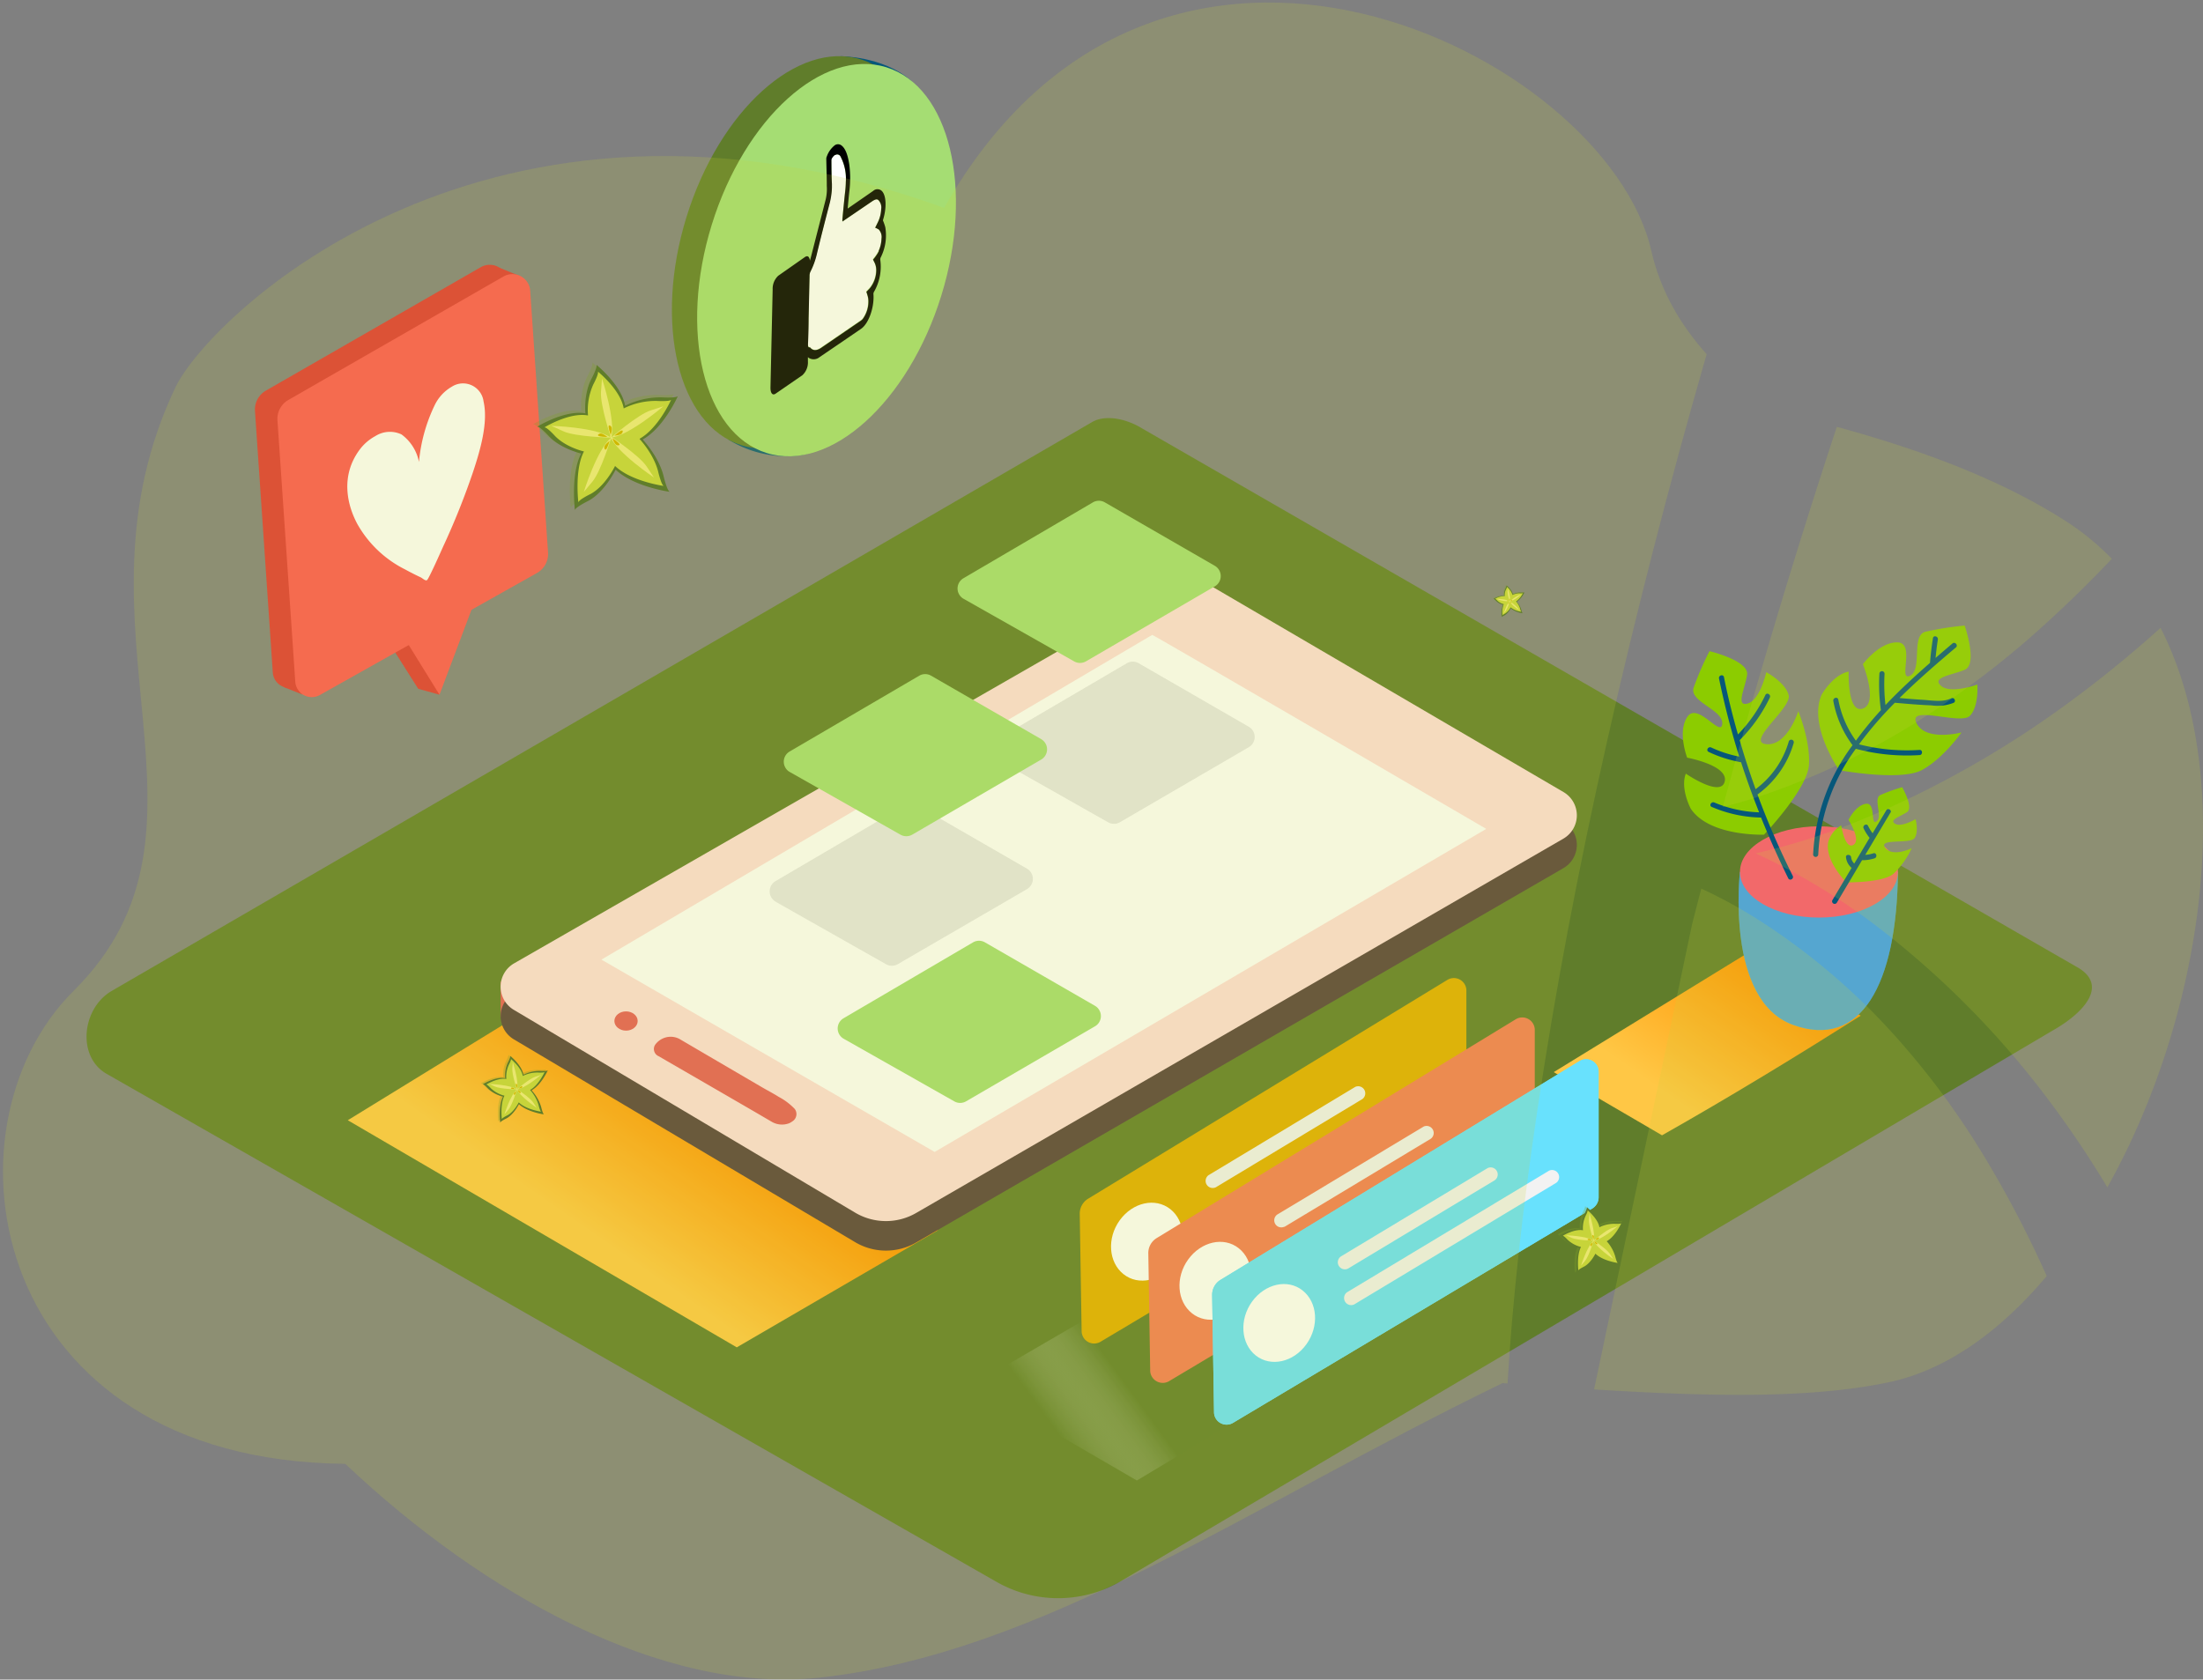 <svg xmlns="http://www.w3.org/2000/svg" xmlns:xlink="http://www.w3.org/1999/xlink" id="Layer_1" data-name="Layer 1" viewBox="0 0 786.78 600"><rect x="0" y="0" width="786.78" height="600" fill="#808080" stroke="none"/><defs><style>.cls-1{fill:#06577a;}.cls-2{fill:#607d2b;}.cls-3{fill:url(#Dégradé_sans_nom_21);}.cls-4{fill:#e03636;}.cls-5{fill:#ff5454;}.cls-6{fill:url(#Dégradé_sans_nom_21-2);}.cls-7{fill:#e75a59;}.cls-8{fill:#56403d;}.cls-9{fill:#ffdddc;}.cls-10{fill:#fff;}.cls-11{fill:#68e1fd;}.cls-12{fill:#2e2e75;opacity:0.33;}.cls-12,.cls-17,.cls-21{isolation:isolate;}.cls-13{fill:#f2696a;}.cls-14{fill:#8ccc00;}.cls-15{fill:#a5dd73;}.cls-16{fill:#e6e6e6;}.cls-17{opacity:0.63;fill:url(#Dégradé_sans_nom_29);}.cls-18{fill:#e2ac00;}.cls-19{fill:#f2f2f2;}.cls-20{fill:#f47b56;}.cls-21{fill:#c8d53a;opacity:0.18;}.cls-22{fill:#7fa02b;opacity:0.3;}.cls-23{fill:#c7d43a;}.cls-24{fill:#e9e66f;}.cls-25{fill:#cfb800;}</style><linearGradient id="D&#xE9;grad&#xE9;_sans_nom_21" x1="829.71" y1="-3726.25" x2="796.26" y2="-3774.26" gradientTransform="matrix(1, 0, 0, -1, -200, -3382)" gradientUnits="userSpaceOnUse"><stop offset="0" stop-color="#ff9504"></stop><stop offset="0.99" stop-color="#ffc745"></stop></linearGradient><linearGradient id="D&#xE9;grad&#xE9;_sans_nom_21-2" x1="447.01" y1="-3776.83" x2="413.59" y2="-3824.85" xlink:href="#D&#xE9;grad&#xE9;_sans_nom_21"></linearGradient><linearGradient id="D&#xE9;grad&#xE9;_sans_nom_29" x1="581.03" y1="-3898.31" x2="605.08" y2="-3880.76" gradientTransform="matrix(1, 0, 0, -1, -200, -3382)" gradientUnits="userSpaceOnUse"><stop offset="0" stop-color="#fff" stop-opacity="0"></stop><stop offset="1" stop-color="#607d2b"></stop></linearGradient></defs><path class="cls-1" d="M300.19,20.1s14.89-.14,25,8.54-25,1.72-25,1.72"></path><path class="cls-2" d="M399.63,565.24,733.18,368.09c10.62-6,19.74-15.64,9.37-22.17L407.81,153c-5-3.11-12.66-5.15-17.75-2.24L39.89,354c-10.62,6.17-12.52,23.39-1.9,29.56L355.61,564.93A44.36,44.36,0,0,0,399.63,565.24Z"></path><path class="cls-3" d="M664.55,362.84,625.3,339.75,554.9,383l38.68,22.57C617.58,392,641.19,377.59,664.55,362.84Z"></path><polyline class="cls-4" points="156.96 248.18 149.36 246.06 138.57 229.02 148.58 227.41"></polyline><path class="cls-4" d="M91.06,146.8l6.37,93.49A5.91,5.91,0,0,0,106.2,245l77.55-43.66A7.79,7.79,0,0,0,187.7,194l-6.46-93.47a6.37,6.37,0,0,0-6.79-5.92,6.3,6.3,0,0,0-2.73.83L95,139.52A7.79,7.79,0,0,0,91.06,146.8Z"></path><polygon class="cls-4" points="185.58 98.56 176.14 94.76 176.5 101.8 185.58 98.56"></polygon><polygon class="cls-4" points="108.03 248.12 101.17 245.39 105.88 241.9 108.03 248.12"></polygon><path class="cls-5" d="M99.09,150.16l6.37,93.48a5.9,5.9,0,0,0,6.38,5.38,6,6,0,0,0,2.34-.7l77.55-43.6a7.78,7.78,0,0,0,4-7.33l-6.37-93.53a6.37,6.37,0,0,0-6.79-5.92,6.28,6.28,0,0,0-2.73.82L103,142.87A7.8,7.8,0,0,0,99.09,150.16Z"></path><polyline class="cls-5" points="171.38 209.89 156.96 248.18 141.18 222.68"></polyline><polygon class="cls-6" points="194.61 356.92 124.21 400.19 263.13 481.32 335 439.5 194.61 356.92"></polygon><path class="cls-7" d="M178.8,363.29V350.55l6.2,6.19a6,6,0,0,1-5.5,6.53C179.27,363.29,179,363.29,178.8,363.29Z"></path><path class="cls-8" d="M183.63,354.68,417.26,220.55a16.37,16.37,0,0,1,16.41,0l124.7,72.95a9.62,9.62,0,0,1,0,16.63L327.22,443.85a21.55,21.55,0,0,1-21.86-.13L183.48,371.27a9.62,9.62,0,0,1,.15-16.59Z"></path><path class="cls-9" d="M183.63,344.13,417.26,210a16.37,16.37,0,0,1,16.41,0l124.7,72.94a9.63,9.63,0,0,1,0,16.64L327.22,433.3a21.55,21.55,0,0,1-21.86-.13L183.48,360.74a9.62,9.62,0,0,1,.15-16.61Z"></path><path class="cls-10" d="M411.5,226.81c1.29.43,119.3,69.3,119.3,69.3l-197,115.4-119-68.7Z"></path><path class="cls-7" d="M282.91,400.64a3.07,3.07,0,0,0,.94-4.47,22.38,22.38,0,0,0-5.75-4.34c-2-1.27-4.11-2.34-6.17-3.55L256.06,379l-13-7.62a6.68,6.68,0,0,0-5.77-.63,6.84,6.84,0,0,0-3.37,2.57,2.8,2.8,0,0,0,1,3.84,2.39,2.39,0,0,0,.32.16l24,13.89,10.35,6,6,3.51a7.23,7.23,0,0,0,6.1.6A5,5,0,0,0,282.91,400.64Z"></path><ellipse class="cls-7" cx="223.58" cy="364.74" rx="4.16" ry="3.44"></ellipse><path class="cls-11" d="M621.41,311.49s-5.32,45.76,18.89,54.61,37.15-14.17,37.53-54.61"></path><path class="cls-12" d="M621.41,311.49s-5.32,45.76,18.89,54.61,37.15-14.17,37.53-54.61"></path><ellipse class="cls-13" cx="649.62" cy="311.49" rx="28.21" ry="16.3"></ellipse><path class="cls-14" d="M656.84,275.14s-11.18-16-6.24-27c0,0,4-7.11,9.64-8.23,0,0-.56,15.16,5.07,13.21s0-15.85,0-15.85,5.93-8,12.41-7.78,0,14.17,4.47,11.87.29-14.15,5.36-15.65a106.76,106.76,0,0,1,14.11-2.23s4.81,13.81,0,15.8-11.85,2.64-8.47,5.7,13-.44,13-.44.6,7.78-2.66,11.17-22.36-4.06-19.07,2.62,16.07,3.33,16.07,3.33-6.48,9.28-14.11,13.41S656.84,275.14,656.84,275.14Z"></path><path class="cls-14" d="M659.43,315.22s-8-7.89-6.44-14.68a10.38,10.38,0,0,1,4.59-5.7s1.29,8.67,4.29,7-1.7-8.94-1.7-8.94,2.5-5.19,6.21-5.75,1.52,8,3.83,6.26-1.34-8.07,1.38-9.41a61.34,61.34,0,0,1,7.76-2.79s4.2,7.33,1.68,8.94-6.44,2.77-4.21,4.13,7.31-1.65,7.31-1.65,1.17,4.36-.31,6.71-13.17,0-10.55,3.51,9.48.17,9.48.17a29.89,29.89,0,0,1-6.57,9.17C672.38,315.38,659.43,315.22,659.43,315.22Z"></path><path class="cls-14" d="M630,298.17s-19.42.76-26.15-9.26c0,0-3.85-7.17-1.77-12.54,0,0,12.48,8.63,13.88,2.82s-13.41-8.52-13.41-8.52-3.57-9.3.11-14.64,12,7.62,12.43,2.57-11.78-7.85-10.24-12.88a107.72,107.72,0,0,1,5.68-13.1s14.24,3.38,13.42,8.5-4.14,11.42.26,10.19,6.6-11.18,6.6-11.18,6.88,3.67,8,8.23-15.5,16.75-8,17.48,11.44-11.78,11.44-11.78,4.34,10.46,3.8,19.16S630,298.17,630,298.17Z"></path><path class="cls-1" d="M697.48,229.72q-3.09,2.61-6.21,5.32c.22-2.24.47-4.47.82-6.57.18-1.17-1.58-1.66-1.76-.5-.47,3-.82,5.93-1.05,8.83-5.46,4.79-10.87,9.77-15.9,15.07a65.25,65.25,0,0,1-.33-11.18.92.92,0,0,0-1.84,0,67,67,0,0,0,.54,13,126.11,126.11,0,0,0-8.94,10.91,36.2,36.2,0,0,1-6.28-14.67c-.23-1.16-2-.67-1.77.5A37.46,37.46,0,0,0,661.47,266a.69.69,0,0,0,.18.16,71,71,0,0,0-14.11,39.14.92.92,0,0,0,1.83,0,69,69,0,0,1,13.42-37.8,70.66,70.66,0,0,0,22.75,2.24c1.17,0,1.19-1.93,0-1.84a69,69,0,0,1-21.61-2,133.67,133.67,0,0,1,12.78-14.84h.16c4.29.38,8.56.76,12.88.92a15.65,15.65,0,0,0,8-.92c1-.54.13-2.12-.92-1.59-3,1.5-7.11.7-10.28.52-2.73-.16-5.44-.4-8.16-.63,6.55-6.48,13.57-12.52,20.34-18.24A1,1,0,0,0,697.48,229.72Z"></path><path class="cls-1" d="M640.59,265.46a.92.92,0,1,0-1.77-.49h0A32.52,32.52,0,0,1,627,281.92q-3.13-8.66-5.7-17.51a54.54,54.54,0,0,0,10.77-15.2c.52-1.05-1.07-2-1.58-.92a53.53,53.53,0,0,1-9.79,14.09c-1.93-6.71-3.63-13.57-5-20.48-.25-1.16-2-.67-1.77.49q2.92,14.16,7.22,27.9a43,43,0,0,1-10-3.26c-1.08-.49-2,1.07-.92,1.58a44.94,44.94,0,0,0,11.58,3.69h0c1.94,6,4.11,12,6.44,17.89a44.69,44.69,0,0,1-16-3.51c-1.08-.45-2,1.12-.92,1.58a46.64,46.64,0,0,0,17.62,3.8q4.47,11.06,9.72,21.73c.54,1,2.12.14,1.59-.91a287.28,287.28,0,0,1-12.59-29.06h0A34.58,34.58,0,0,0,640.59,265.46Z"></path><path class="cls-1" d="M673.83,289.2l-5.05,8.48a16.2,16.2,0,0,1-1.61-2.64c-.52-1.07-2.1-.14-1.59.91a17.78,17.78,0,0,0,2.12,3.36h0l-5.47,9.19a3.73,3.73,0,0,1-1.12-2.24c-.14-1.16-2-1.16-1.83,0a5.78,5.78,0,0,0,2,3.78l-6.84,11.49a.91.91,0,0,0,1.58.92l9-15.16a13.89,13.89,0,0,0,4.47-.67c1.12-.36.65-2.24-.49-1.77a12.6,12.6,0,0,1-2.84.54l9.14-15.34a.91.91,0,0,0-.82-1A.89.89,0,0,0,673.83,289.2Z"></path><path class="cls-1" d="M260.09,157a39.25,39.25,0,0,0,26.08,5.61c14.33-2.39-21.93-12.07-21.93-12.07"></path><ellipse class="cls-2" cx="286.17" cy="90.14" rx="72.14" ry="42.9" transform="translate(115.4 336.83) rotate(-72.79)"></ellipse><ellipse class="cls-15" cx="295.2" cy="92.93" rx="72.14" ry="42.9" transform="translate(119.08 347.42) rotate(-72.79)"></ellipse><path class="cls-10" d="M298.11,55.37h.14a1.33,1.33,0,0,1,1.85.41,1.51,1.51,0,0,1,.11.22,17,17,0,0,1,1.84,8.94,27.35,27.35,0,0,1-.23,3.4c-.35,3.33-.65,6.7-1,10v.78l.54-.36,10.28-7c.69-.47,1.34-.76,1.92-.4a3.7,3.7,0,0,1,1.12,3.27,11.94,11.94,0,0,1-1.05,4.47c-.34.76-.72,1.47-1.1,2.23a8.23,8.23,0,0,1,1.26.63,3.88,3.88,0,0,1,1,3.28,11.61,11.61,0,0,1-1,4.34,13.63,13.63,0,0,1-1.14,1.86c-.29.42-.61.76-.94,1.2.24.47.47.92.67,1.37a5.9,5.9,0,0,1,.47,2.59,10.26,10.26,0,0,1-2.24,6.19c-.4.45-.8.85-1.27,1.34.18.54.33,1,.47,1.57a6.75,6.75,0,0,1,.24,2.1,10.65,10.65,0,0,1-2,6.08,3.64,3.64,0,0,1-.7.6l-14.28,9.77c-1.36.94-2.59,1-3.6,0-.16-.13-.31-.29-.49-.27s-.47-.44-.47-1.22c.07-3,.15-6,.22-9.1q.18-7.59.34-15.18a3.15,3.15,0,0,1,.36-1.59,28.13,28.13,0,0,0,2.23-6.28c1.48-5.9,3-11.83,4.47-17.71a25.77,25.77,0,0,0,.9-5.92V65.61c0-2.75-.11-5.57-.18-8.34a1.57,1.57,0,0,1,.29-1A3.73,3.73,0,0,1,298.11,55.37Z"></path><path d="M314.61,91.83a1.7,1.7,0,0,0-.2,1.19,18,18,0,0,1-2.24,11.18,1.53,1.53,0,0,0-.22,1c.31,4.7-1.74,10.47-4.47,12.3l-6.24,4.27-8.54,5.81a3.31,3.31,0,0,1-3.89.25l-.27-.25v1.57a6.24,6.24,0,0,1-2,4.91l-4.78,3.29L277,140.63c-1.11.76-1.87-.2-1.83-2.23l.78-35a6.33,6.33,0,0,1,2-4.9l9.5-6.66c.87-.58,1.48-.35,1.77,1v.34h0c.13-.43.27-.85.38-1.3l5.32-20.75a16.27,16.27,0,0,0,.36-4.67c0-3.26-.12-6.5-.18-9.77a2.15,2.15,0,0,1,.2-.82A8.84,8.84,0,0,1,298,52a2,2,0,0,1,2.37-.15c1.63,1.09,2.46,3.73,2.95,7a38,38,0,0,1,0,9.65c-.23,2-.38,3.87-.58,6l.53-.36L309,70.17l2.88-2a2.23,2.23,0,0,1,3.16.16l.06.07c1.32,1.58,1.54,5.27.56,9.1-.11.44-.25.87-.33,1.23a20.5,20.5,0,0,1,.84,2.43A17.44,17.44,0,0,1,314.61,91.83Zm-.78-2.23a11.61,11.61,0,0,0,1-4.34,3.91,3.91,0,0,0-1-3.29,8.18,8.18,0,0,0-1.26-.62c.41-.81.76-1.54,1.1-2.24a11.85,11.85,0,0,0,1.05-4.47,3.68,3.68,0,0,0-1.12-3.26c-.58-.36-1.23,0-1.92.4l-10.28,7-.54.36v-.78c.31-3.34.63-6.71,1-10,.14-1.2.21-2.33.23-3.4a17,17,0,0,0-1.84-8.94,1.33,1.33,0,0,0-1.74-.74.91.91,0,0,0-.22.11h-.14a3.69,3.69,0,0,0-.91,1,1.4,1.4,0,0,0-.3.83c0,2.93,0,5.75.18,8.5v1.31a26.4,26.4,0,0,1-.89,5.93c-1.54,5.88-3.06,11.8-4.47,17.7A27.81,27.81,0,0,1,289.48,97a3.27,3.27,0,0,0-.35,1.59q-.17,7.57-.34,15.18,0,4.47-.22,9.1c0,.8,0,1.23.47,1.23s.33.13.49.27c1,1,2.23.85,3.6,0l14.28-9.77a3.68,3.68,0,0,0,.69-.61,10.57,10.57,0,0,0,2.06-6.08,7.14,7.14,0,0,0-.24-2.1c-.14-.51-.32-1-.47-1.56.47-.49.87-.87,1.27-1.34a10.36,10.36,0,0,0,2.24-6.2,6.23,6.23,0,0,0-.47-2.59c-.2-.45-.43-.87-.67-1.36.33-.43.64-.76.93-1.21a11,11,0,0,0,1.14-1.86"></path><path class="cls-10" d="M161.35,138.15a7.39,7.39,0,0,1,10.23,2.2,7.26,7.26,0,0,1,1.12,3.06c1.7,7.48-1.12,17.34-3.93,25.7a265.85,265.85,0,0,1-10.44,26c-.38.82-5.21,11.8-5.84,12.14s-1.63-.72-2.23-1c-1.86-.87-3.69-1.79-5.5-2.79a40.13,40.13,0,0,1-17.17-16.32c-3.58-6.71-6.1-17.1.83-26.47a17.06,17.06,0,0,1,5.61-4.87,9.7,9.7,0,0,1,9.36-.61,16,16,0,0,1,6.24,9.84,58.88,58.88,0,0,1,5.64-20.34A15.23,15.23,0,0,1,161.35,138.15Z"></path><path class="cls-15" d="M301.33,371.09l39.48,22.35a4.2,4.2,0,0,0,4.2,0l46.08-26.82a4.22,4.22,0,0,0,1.5-5.78,4.18,4.18,0,0,0-1.5-1.51l-39.33-22.69a4.23,4.23,0,0,0-4.24,0l-46.26,27.12a4.22,4.22,0,0,0-1.51,5.78A4.27,4.27,0,0,0,301.33,371.09Z"></path><path class="cls-16" d="M276.94,322.09l39.48,22.35a4.2,4.2,0,0,0,4.2,0l46.17-26.82a4.23,4.23,0,0,0,1.5-5.79,4.15,4.15,0,0,0-1.5-1.5l-39.33-22.69a4.23,4.23,0,0,0-4.24,0L277,314.76a4.23,4.23,0,0,0,0,7.33Z"></path><path class="cls-16" d="M356.26,271.39l39.48,22.35a4.2,4.2,0,0,0,4.2,0L446,266.92a4.22,4.22,0,0,0,0-7.29l-39.32-22.69a4.2,4.2,0,0,0-4.25,0l-46.25,27.11a4.24,4.24,0,0,0,.07,7.34Z"></path><path class="cls-15" d="M344.14,213.91l39.48,22.36a4.25,4.25,0,0,0,4.2,0l46.08-26.83a4.24,4.24,0,0,0,0-7.29l-39.33-22.69a4.23,4.23,0,0,0-4.24,0l-46.26,27.12a4.23,4.23,0,0,0-1.51,5.78A4.13,4.13,0,0,0,344.14,213.91Z"></path><path class="cls-15" d="M282.11,275.81l39.47,22.36a4.27,4.27,0,0,0,4.21,0l46.07-26.83a4.23,4.23,0,0,0,1.51-5.78,4.37,4.37,0,0,0-1.51-1.51l-39.32-22.66a4.2,4.2,0,0,0-4.25,0l-46.23,27.05a4.21,4.21,0,0,0-1.59,5.75A4.06,4.06,0,0,0,282.11,275.81Z"></path><polyline class="cls-17" points="524.81 457.54 406.02 528.89 347.31 494.78 452.16 433.75"></polyline><path class="cls-18" d="M388.6,428.23,517,350a4.46,4.46,0,0,1,6.1,1.63,4.39,4.39,0,0,1,.6,2.37V398.7a4.66,4.66,0,0,1-2.23,4L393,479.35a4.47,4.47,0,0,1-6.11-1.63,4.62,4.62,0,0,1-.6-2.32l-.67-41.58A6.25,6.25,0,0,1,388.6,428.23Z"></path><path class="cls-10" d="M419.32,451.19c-4.61,6.43-12.7,8.25-18.06,4s-6-12.83-1.37-19.25,12.7-8.24,18.07-4S423.92,444.75,419.32,451.19Z"></path><path class="cls-19" d="M434.19,424.16l52.37-31.54a2.53,2.53,0,0,0-2.55-4.34l-52.4,31.54a2.53,2.53,0,0,0,2.55,4.34Z"></path><path class="cls-19" d="M436.35,437l72.19-43.46a2.53,2.53,0,0,0-2.55-4.34l-72.14,43.46A2.53,2.53,0,0,0,436.4,437Z"></path><path class="cls-20" d="M413.06,442.31l128.36-78.24a4.47,4.47,0,0,1,6.71,4v44.71a4.67,4.67,0,0,1-2.24,4l-128.4,76.64a4.48,4.48,0,0,1-6.11-1.64,4.4,4.4,0,0,1-.6-2.32l-.67-41.58A6.25,6.25,0,0,1,413.06,442.31Z"></path><path class="cls-10" d="M443.78,465.16c-4.61,6.44-12.7,8.25-18.07,4s-6-12.83-1.36-19.24,12.7-8.25,18.06-4S448.38,458.83,443.78,465.16Z"></path><path class="cls-19" d="M458.64,438.33,511,406.79a2.53,2.53,0,0,0-2.55-4.34l-52.26,31.41a2.52,2.52,0,0,0,2.54,4.34Z"></path><path class="cls-19" d="M460.81,451.05,533,407.59a2.52,2.52,0,0,0-2.54-4.33l-72.19,43.46a2.52,2.52,0,0,0,2.55,4.33Z"></path><path class="cls-11" d="M435.86,457.24,564.22,379a4.48,4.48,0,0,1,6.11,1.64,4.42,4.42,0,0,1,.6,2.36v44.71a4.7,4.7,0,0,1-2.24,4l-128.4,76.63a4.48,4.48,0,0,1-6.71-4l-.67-41.58A6.25,6.25,0,0,1,435.86,457.24Z"></path><path class="cls-11" d="M435.86,457.24,564.22,379a4.48,4.48,0,0,1,6.11,1.64,4.42,4.42,0,0,1,.6,2.36v44.71a4.7,4.7,0,0,1-2.24,4l-128.4,76.63a4.48,4.48,0,0,1-6.71-4l-.67-41.58A6.25,6.25,0,0,1,435.86,457.24Z"></path><path class="cls-10" d="M466.58,480.2c-4.61,6.44-12.7,8.25-18.06,4.05s-6-12.83-1.37-19.25,12.7-8.25,18.06-4S471.18,473.76,466.58,480.2Z"></path><path class="cls-19" d="M481.44,453.18l52.38-31.55a2.52,2.52,0,0,0-2.55-4.33L478.9,448.84a2.52,2.52,0,0,0,2.54,4.34Z"></path><path class="cls-19" d="M483.61,466l72.19-43.46a2.53,2.53,0,0,0-2.55-4.34l-72.19,43.46a2.53,2.53,0,0,0,2.55,4.34Z"></path><path class="cls-21" d="M674.21,367.22a236.82,236.82,0,0,0-45.13-37.94,176.47,176.47,0,0,0-21.48-11.84c-1.09,4.23-2.21,8.49-3.27,12.68l-35,166.12s0,.08,0,.12c41.48,2.58,77.22,3.33,105.26-2.57,20.53-4.32,39.8-18.2,56.38-37.94a385.23,385.23,0,0,0-21-40.52A284.84,284.84,0,0,0,674.21,367.22Z"></path><path class="cls-21" d="M615.29,288.29q7.17-1.8,14.28-4.2A259.87,259.87,0,0,0,683,258.87,325.55,325.55,0,0,0,731.47,222q11.87-10.86,22.76-22.37a92.38,92.38,0,0,0-16.42-13.46C715,171.55,687.15,161,656,152.47q-12.69,38.46-24,76.69Q623.15,259.17,615.29,288.29Z"></path><path class="cls-21" d="M574.11,264.11q15.27-67.74,35.41-137.57C600,115.86,593,103.85,589.71,89.43,573.61,19.41,414-61.21,337.19,74.25c-163.07-58.85-262.57,39.23-274.48,64-41,86,21.92,157.79-36.4,215.69-49.59,49.24-30.58,167.78,97,169,49.43,46.74,113.52,82.29,169.11,76.4,79.41-8.47,153.92-61.48,244.19-105.24l1.8.13Q540.93,450.93,549,397,558.44,333.58,574.11,264.11Z"></path><path class="cls-21" d="M667.18,291.85a238.24,238.24,0,0,1-40.17,13A226.4,226.4,0,0,1,670.41,331a318.41,318.41,0,0,1,57.93,57.64,365.75,365.75,0,0,1,24.28,35.52c33.63-60.05,47-144.85,19-199.88a418.67,418.67,0,0,1-32.9,26.79A355.66,355.66,0,0,1,667.18,291.85Z"></path><path class="cls-22" d="M564.23,438.86a11.41,11.41,0,0,1,1-5.68s1.06-2,.82-2.33c0,0,4.16,3.33,4.73,6.73a13.11,13.11,0,0,1,6-1.37s2.38.16,2.7-.21c0,0-2.33,5.19-5.75,7.12v.07a15.61,15.61,0,0,1,3.37,5.91s.56,2.45,1,2.65c0,0-5.94-.8-8.93-3.68l0,0s-1.81,3.73-4.55,5.15c0,0-2.11,1-2.16,1.5,0,0-.74-6,1-9.31a11.92,11.92,0,0,1-5.32-2.86s-1.5-1.66-1.92-1.55c0,0,4.53-2.8,7.93-2.2Z"></path><path class="cls-2" d="M564.91,439.25a11.42,11.42,0,0,1,1-5.68s1.06-2,.82-2.33c0,0,4.16,3.33,4.73,6.73a13.11,13.11,0,0,1,6-1.37s2.38.16,2.7-.21c0,0-2.33,5.19-5.75,7.12v.07a15.61,15.61,0,0,1,3.37,5.91s.56,2.45,1,2.65c0,0-5.94-.8-8.93-3.68l0,0s-1.81,3.73-4.55,5.15c0,0-2.11,1-2.16,1.51,0,0-.74-6,1-9.32a11.92,11.92,0,0,1-5.32-2.86s-1.5-1.66-1.92-1.55c0,0,4.53-2.8,7.93-2.2Z"></path><path class="cls-23" d="M565.34,439.57a10.33,10.33,0,0,1,.89-5.12s.95-1.77.74-2.1c0,0,3.74,3,4.25,6.07a11.67,11.67,0,0,1,5.37-1.24s2.15.14,2.43-.19c0,0-2.09,4.68-5.17,6.41v.06a14,14,0,0,1,3,5.32s.51,2.2.93,2.39c0,0-5.35-.72-8-3.32l0,0s-1.62,3.36-4.08,4.64c0,0-1.91.93-2,1.35,0,0-.66-5.4.93-8.38a10.75,10.75,0,0,1-4.78-2.58s-1.35-1.49-1.73-1.4c0,0,4.07-2.52,7.13-2Z"></path><path class="cls-24" d="M567.64,433.49s2.3,6.95,1.52,9.89h0s-1.86-5.51-1.69-7.7Z"></path><path class="cls-25" d="M569.06,442.78s.36-1,.09-1.38C569.15,441.4,568.26,440.44,569.06,442.78Z"></path><path class="cls-24" d="M577.72,438.07s-5.56,4.76-8.57,5.15h0s4.39-3.8,6.48-4.48Z"></path><path class="cls-25" d="M569.66,442.9s1.08,0,1.31-.44C571,442.46,571.52,441.27,569.66,442.9Z"></path><path class="cls-24" d="M576.19,449.78s-6.09-4.06-7.28-6.86h0s4.84,3.2,6.06,5Z"></path><path class="cls-25" d="M569.35,443.33s.35,1,.78,1.14C570.13,444.47,571.42,444.68,569.35,443.33Z"></path><path class="cls-24" d="M564.65,452.16s2.16-7,4.51-8.93h0s-1.69,5.55-3.1,7.24Z"></path><path class="cls-25" d="M568.89,443.77s-.88.62-.88,1.07C568,444.84,568.19,446.14,568.89,443.77Z"></path><path class="cls-24" d="M559.31,441.28s7.32.21,9.82,1.94h0s-5.81-.13-7.81-1Z"></path><path class="cls-25" d="M568.53,443.11s-.84-.68-1.26-.55C567.27,442.56,566.06,443.07,568.53,443.11Z"></path><path class="cls-22" d="M179.72,384.82a11.41,11.41,0,0,1,1-5.68s1.06-2,.83-2.33c0,0,4.15,3.33,4.72,6.73a13.11,13.11,0,0,1,6-1.37s2.38.16,2.7-.21c0,0-2.32,5.19-5.75,7.12v.07a15.48,15.48,0,0,1,3.37,5.9s.57,2.45,1,2.66c0,0-5.94-.8-8.93-3.69l0,.05s-1.81,3.73-4.54,5.15c0,0-2.12,1-2.17,1.5,0,0-.73-6,1-9.31a12,12,0,0,1-5.32-2.86s-1.5-1.66-1.92-1.55c0,0,4.53-2.81,7.93-2.2Z"></path><path class="cls-2" d="M180.4,385.21a11.41,11.41,0,0,1,1-5.68s1.06-2,.83-2.33c0,0,4.15,3.33,4.72,6.73a13.11,13.11,0,0,1,6-1.37s2.38.16,2.7-.21c0,0-2.32,5.19-5.75,7.12v.07a15.48,15.48,0,0,1,3.37,5.9s.57,2.45,1,2.66c0,0-5.94-.8-8.92-3.68l0,0s-1.81,3.73-4.54,5.15c0,0-2.11,1-2.17,1.5,0,0-.73-6,1-9.31a12,12,0,0,1-5.32-2.86s-1.5-1.66-1.92-1.55c0,0,4.53-2.81,7.93-2.2Z"></path><path class="cls-23" d="M180.84,385.52a10.23,10.23,0,0,1,.88-5.11s.95-1.77.74-2.1c0,0,3.74,3,4.25,6.06a11.79,11.79,0,0,1,5.38-1.23s2.14.14,2.42-.19c0,0-2.09,4.67-5.17,6.41v.06a13.94,13.94,0,0,1,3,5.32s.51,2.2.93,2.39c0,0-5.34-.72-8-3.32l0,0s-1.63,3.35-4.09,4.64c0,0-1.9.93-1.95,1.35,0,0-.66-5.41.94-8.38a10.76,10.76,0,0,1-4.79-2.58s-1.35-1.49-1.73-1.4c0,0,4.08-2.52,7.13-2Z"></path><path class="cls-24" d="M183.13,379.45s2.3,6.95,1.52,9.89h0s-1.85-5.51-1.68-7.7Z"></path><path class="cls-25" d="M184.56,388.74s.35-1,.08-1.38C184.64,387.36,183.75,386.4,184.56,388.74Z"></path><path class="cls-24" d="M193.22,384s-5.57,4.76-8.58,5.15h0s4.39-3.8,6.48-4.48Z"></path><path class="cls-25" d="M185.15,388.86s1.08-.06,1.32-.44C186.47,388.42,187,387.23,185.15,388.86Z"></path><path class="cls-24" d="M191.68,395.74s-6.09-4.06-7.28-6.86h0s4.85,3.2,6.06,5Z"></path><path class="cls-25" d="M184.84,389.29s.35,1,.78,1.14C185.62,390.43,186.91,390.64,184.84,389.29Z"></path><path class="cls-24" d="M180.14,398.11s2.16-7,4.51-8.92h0s-1.69,5.55-3.1,7.24Z"></path><path class="cls-25" d="M184.38,389.73s-.88.62-.87,1.07C183.51,390.8,183.68,392.09,184.38,389.73Z"></path><path class="cls-24" d="M174.8,387.24s7.32.21,9.82,1.94h0s-5.81-.13-7.81-1Z"></path><path class="cls-25" d="M184,389.07s-.83-.68-1.26-.56C182.76,388.51,181.55,389,184,389.07Z"></path><path class="cls-22" d="M207.6,146.87s-.75-6.68,2.13-12.34c0,0,2.3-4.27,1.78-5.06,0,0,9,7.23,10.26,14.62a28.46,28.46,0,0,1,13-3s5.17.35,5.86-.45c0,0-5.05,11.27-12.49,15.46l0,.15s5.56,5.87,7.33,12.82c0,0,1.22,5.32,2.24,5.77,0,0-12.9-1.74-19.39-8l.07.09s-3.91,8.1-9.85,11.19c0,0-4.59,2.25-4.7,3.26,0,0-1.6-13,2.26-20.22,0,0-7.18-1.61-11.56-6.21,0,0-3.25-3.6-4.17-3.38,0,0,9.84-6.08,17.21-4.77Z"></path><path class="cls-2" d="M209.07,147.71s-.74-6.67,2.13-12.33c0,0,2.31-4.27,1.79-5.06,0,0,9,7.23,10.26,14.62a28.46,28.46,0,0,1,13-3s5.17.35,5.85-.45c0,0-5,11.27-12.48,15.46l0,.15s5.55,5.87,7.33,12.82c0,0,1.22,5.32,2.24,5.77,0,0-12.9-1.74-19.39-8l.07.09s-3.91,8.1-9.86,11.2c0,0-4.58,2.25-4.69,3.26,0,0-1.6-13,2.25-20.22,0,0-7.18-1.61-11.55-6.21,0,0-3.25-3.6-4.17-3.38,0,0,9.84-6.08,17.21-4.77Z"></path><path class="cls-23" d="M210,148.4a22.27,22.27,0,0,1,1.91-11.1s2.07-3.85,1.61-4.56c0,0,8.12,6.51,9.23,13.16a25.67,25.67,0,0,1,11.67-2.68s4.65.31,5.27-.41c0,0-4.54,10.15-11.24,13.92l0,.13s5,5.28,6.59,11.54c0,0,1.1,4.79,2,5.19,0,0-11.61-1.56-17.45-7.2l.07.08s-3.53,7.29-8.88,10.07c0,0-4.12,2-4.22,2.94,0,0-1.44-11.74,2-18.2,0,0-6.46-1.45-10.4-5.59,0,0-2.93-3.24-3.75-3,0,0,8.85-5.47,15.49-4.29Z"></path><path class="cls-24" d="M215,135.21s5,15.09,3.29,21.47h0s-4-12-3.65-16.71Z"></path><path class="cls-25" d="M218.09,155.38s.77-2.21.19-3C218.28,152.39,216.34,150.31,218.09,155.38Z"></path><path class="cls-24" d="M236.89,145.15s-12.08,10.34-18.62,11.18h0s9.53-8.25,14.08-9.71Z"></path><path class="cls-25" d="M219.39,155.65s2.34-.13,2.84-1C222.23,154.69,223.42,152.11,219.39,155.65Z"></path><path class="cls-24" d="M233.56,170.58s-13.23-8.82-15.81-14.9h0s10.52,6.95,13.17,10.93Z"></path><path class="cls-25" d="M218.71,156.58s.75,2.22,1.69,2.48C220.4,159.06,223.21,159.5,218.71,156.58Z"></path><path class="cls-24" d="M208.5,175.74s4.7-15.19,9.79-19.39h0s-3.67,12.06-6.73,15.72Z"></path><path class="cls-25" d="M217.71,157.52s-1.92,1.36-1.9,2.33C215.81,159.85,216.18,162.67,217.71,157.52Z"></path><path class="cls-24" d="M196.92,152.13s15.89.44,21.3,4.21h0s-12.6-.28-16.95-2.24Z"></path><path class="cls-25" d="M216.94,156.1s-1.82-1.48-2.75-1.21C214.19,154.89,211.57,156,216.94,156.1Z"></path><path class="cls-22" d="M536.87,212.76a5.46,5.46,0,0,1,.47-2.71s.5-.94.39-1.11c0,0,2,1.58,2.25,3.21a6.2,6.2,0,0,1,2.85-.66s1.13.08,1.28-.1a8.42,8.42,0,0,1-2.74,3.4v0a7.45,7.45,0,0,1,1.61,2.81s.26,1.17.49,1.27a9,9,0,0,1-4.26-1.76l0,0a6.19,6.19,0,0,1-2.17,2.46s-1,.5-1,.72c0,0-.35-2.87.5-4.44a5.75,5.75,0,0,1-2.54-1.37s-.71-.79-.92-.74c0,0,2.16-1.33,3.78-1Z"></path><path class="cls-2" d="M537.2,212.94a5.4,5.4,0,0,1,.46-2.71s.51-.93.39-1.11c0,0,2,1.59,2.26,3.21a6.19,6.19,0,0,1,2.84-.65s1.14.07,1.29-.1A8.52,8.52,0,0,1,541.7,215v0a7.35,7.35,0,0,1,1.61,2.81s.27,1.17.49,1.27a8.94,8.94,0,0,1-4.25-1.76v0a6.22,6.22,0,0,1-2.16,2.46s-1,.49-1,.71c0,0-.36-2.86.49-4.44a5.68,5.68,0,0,1-2.54-1.36s-.71-.79-.91-.74c0,0,2.16-1.34,3.78-1Z"></path><path class="cls-23" d="M537.4,213.09a4.86,4.86,0,0,1,.42-2.44s.46-.84.36-1a6.1,6.1,0,0,1,2,2.89,5.62,5.62,0,0,1,2.56-.59s1,.07,1.16-.08a7.67,7.67,0,0,1-2.47,3v0a6.68,6.68,0,0,1,1.45,2.53s.24,1.05.44,1.14a8.06,8.06,0,0,1-3.83-1.58v0a5.53,5.53,0,0,1-1.95,2.21s-.9.45-.92.65a8.43,8.43,0,0,1,.44-4,5.12,5.12,0,0,1-2.28-1.23s-.64-.71-.83-.66a6.12,6.12,0,0,1,3.41-.95Z"></path><path class="cls-24" d="M538.5,210.19s1.09,3.32.72,4.72h0a15,15,0,0,1-.8-3.67Z"></path><path class="cls-25" d="M539.17,214.62s.17-.48.05-.65C539.22,214,538.79,213.51,539.17,214.62Z"></path><path class="cls-24" d="M543.3,212.38s-2.65,2.27-4.09,2.45h0a15,15,0,0,1,3.1-2.13Z"></path><path class="cls-25" d="M539.46,214.68s.51,0,.62-.21C540.08,214.47,540.35,213.91,539.46,214.68Z"></path><path class="cls-24" d="M542.57,218s-2.9-1.94-3.47-3.27h0a15.18,15.18,0,0,1,2.89,2.4Z"></path><path class="cls-25" d="M539.31,214.89s.17.48.37.54C539.68,215.43,540.3,215.53,539.31,214.89Z"></path><path class="cls-24" d="M537.07,219.09s1-3.33,2.15-4.25h0a15.08,15.08,0,0,1-1.48,3.45Z"></path><path class="cls-25" d="M539.09,215.1s-.42.29-.42.51C538.67,215.61,538.76,216.22,539.09,215.1Z"></path><path class="cls-24" d="M534.53,213.91s3.48.1,4.67.93h0a15.16,15.16,0,0,1-3.72-.5Z"></path><path class="cls-25" d="M538.92,214.78s-.4-.32-.6-.26C538.32,214.52,537.74,214.76,538.92,214.78Z"></path></svg>